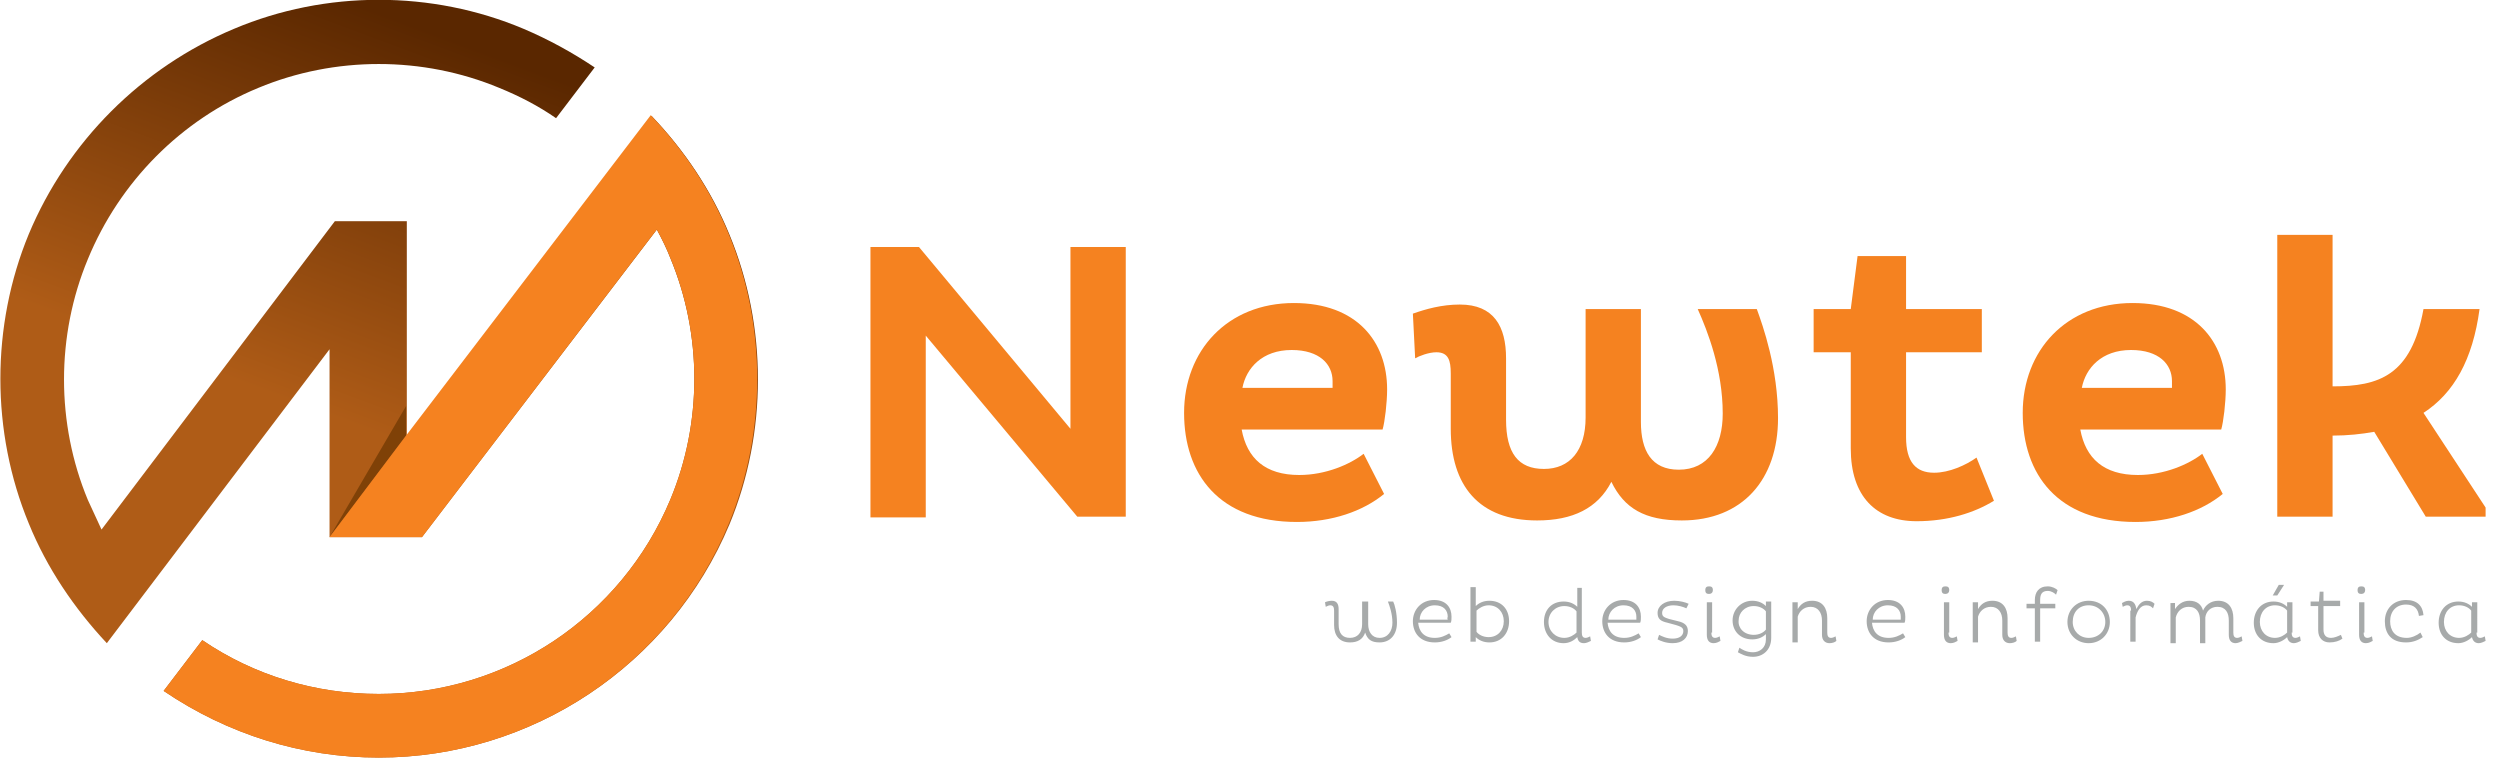<?xml version="1.0" encoding="utf-8"?>
<!-- Generator: Adobe Illustrator 28.2.0, SVG Export Plug-In . SVG Version: 6.00 Build 0)  -->
<svg version="1.1" id="Layer_1" xmlns="http://www.w3.org/2000/svg" xmlns:xlink="http://www.w3.org/1999/xlink" x="0px" y="0px"
	 viewBox="0 0 330 100" style="enable-background:new 0 0 330 100;" xml:space="preserve">
<style type="text/css">
	.st0{fill:#F58220;}
	.st1{fill:#A7AAAA;}
	
		.st2{clip-path:url(#SVGID_00000176013151376447579400000012544701932255257728_);fill:url(#SVGID_00000059281939783523990050000013278885341112860823_);}
	.st3{fill-rule:evenodd;clip-rule:evenodd;fill:#7F4107;}
	.st4{fill-rule:evenodd;clip-rule:evenodd;fill:#F58220;}
</style>
<g>
	<path class="st0" d="M122.2,44.3v24h-7.3V32.6h6.4l20,24v-24h7.3v35.6h-6.4L122.2,44.3z"/>
	<path class="st0" d="M182.7,65.2c-2.8,2.3-6.9,3.7-11.5,3.7c-10.3,0-14.9-6.3-14.9-14.4c0-8.2,5.7-14.5,14.5-14.5
		c8.3,0,12.3,5.1,12.3,11.4c0,1.7-0.3,4.3-0.6,5.3h-18.6c0.7,3.8,3.1,6,7.6,6c3.5,0,6.7-1.4,8.5-2.8L182.7,65.2z M175.9,50.3
		c0-2.2-1.7-4.1-5.4-4.1c-3.9,0-6,2.4-6.5,5h11.9C175.9,50.9,175.9,50.5,175.9,50.3z"/>
	<path class="st0" d="M216.6,40.8v14.9c0,3.8,1.4,6.3,5,6.3c3.9,0,5.8-3.1,5.8-7.4c0-5.8-2-10.9-3.3-13.8h7.8
		c0.8,2.2,2.8,7.8,2.8,14.4c0,8.1-4.7,13.5-12.7,13.5c-4.9,0-7.6-1.6-9.3-5.1c-1.8,3.5-5.1,5.1-9.8,5.1c-7.7,0-11.4-4.6-11.4-12.1
		v-7.3c0-1.7-0.3-2.8-1.9-2.8c-1,0-2.3,0.5-2.8,0.8l-0.3-5.9c1.7-0.6,3.8-1.2,6.2-1.2c4.5,0,6.1,2.9,6.1,7.1v8.1
		c0,4.4,1.6,6.5,5,6.5s5.5-2.4,5.5-6.8V40.8H216.6z"/>
	<path class="st0" d="M251.6,33.8v7h10v5.7h-10v11.2c0,3.3,1.3,4.7,3.7,4.7c2,0,4.2-1,5.6-2l2.3,5.7c-2.6,1.6-6.1,2.7-10.2,2.7
		c-5.4,0-8.7-3.3-8.7-9.6V46.5h-4.9v-5.7h4.9l0.9-7H251.6z"/>
	<path class="st0" d="M293.4,65.2c-2.8,2.3-6.9,3.7-11.5,3.7c-10.3,0-14.9-6.3-14.9-14.4c0-8.2,5.7-14.5,14.5-14.5
		c8.3,0,12.3,5.1,12.3,11.4c0,1.7-0.3,4.3-0.6,5.3h-18.6c0.7,3.8,3.1,6,7.6,6c3.5,0,6.7-1.4,8.5-2.8L293.4,65.2z M286.7,50.3
		c0-2.2-1.7-4.1-5.4-4.1c-3.9,0-6,2.4-6.5,5h11.9C286.7,50.9,286.7,50.5,286.7,50.3z"/>
	<path class="st0" d="M327.3,40.8c-0.9,6.7-3.4,11.1-7.4,13.7l8.2,12.5v1.2h-7.9L313.4,57c-1.7,0.3-3.5,0.5-5.5,0.5v10.7h-7.3V31
		h7.3v20c6.1,0,10.4-1.4,12-10.2H327.3z"/>
</g>
<g>
	<path class="st1" d="M180.6,79.4v3c0,1,0.5,1.8,1.5,1.8c1.1,0,1.7-0.9,1.7-2c0-1.2-0.4-2.3-0.6-2.8h0.7c0.2,0.4,0.5,1.5,0.5,2.8
		c0,1.6-0.9,2.6-2.3,2.6c-1.1,0-1.6-0.4-1.9-1.3c-0.3,0.9-1,1.3-2,1.3c-1.4,0-2.1-0.9-2.1-2.3v-1.9c0-0.4-0.1-0.7-0.5-0.7
		c-0.2,0-0.4,0.1-0.6,0.2l-0.1-0.6c0.2-0.1,0.6-0.2,0.9-0.2c0.7,0,0.9,0.5,0.9,1.1v2c0,1.2,0.5,1.8,1.5,1.8c1,0,1.6-0.7,1.6-1.8v-3
		H180.6z"/>
</g>
<g>
	<path class="st1" d="M191.6,84.1c-0.5,0.4-1.3,0.7-2.2,0.7c-2,0-2.9-1.3-2.9-2.8c0-1.5,1.1-2.8,2.8-2.8c1.6,0,2.3,1,2.3,2.2
		c0,0.3,0,0.6-0.1,0.8h-4.3c0.1,1.1,0.7,2,2.2,2c0.8,0,1.4-0.3,1.9-0.6L191.6,84.1z M191.1,81.4c0-0.8-0.5-1.5-1.7-1.5
		c-1.2,0-2,0.9-2,1.9h3.7C191,81.6,191.1,81.5,191.1,81.4z"/>
</g>
<g>
	<path class="st1" d="M196.6,84.8c-0.8,0-1.4-0.3-1.8-0.7v0.6h-0.7v-7.2h0.7V80c0.4-0.4,1-0.7,1.8-0.7c1.6,0,2.6,1.1,2.6,2.7
		C199.2,83.6,198.2,84.8,196.6,84.8z M196.5,79.9c-0.7,0-1.3,0.4-1.6,0.7v2.8c0.3,0.4,0.9,0.7,1.6,0.7c1.2,0,2-0.9,2-2.1
		C198.5,80.8,197.7,79.9,196.5,79.9z"/>
</g>
<g>
	<path class="st1" d="M208.8,77.5v6c0,0.4,0.1,0.7,0.5,0.7c0.2,0,0.4-0.1,0.6-0.2l0.1,0.6c-0.2,0.1-0.6,0.3-0.9,0.3
		c-0.5,0-0.8-0.2-0.9-0.8c-0.4,0.4-1,0.8-1.8,0.8c-1.6,0-2.6-1.2-2.6-2.8c0-1.6,1-2.7,2.6-2.7c0.8,0,1.4,0.3,1.8,0.7v-2.5H208.8z
		 M206.5,84.2c0.7,0,1.3-0.4,1.6-0.7v-2.8c-0.3-0.4-0.9-0.7-1.6-0.7c-1.2,0-2.1,0.9-2.1,2.1C204.4,83.3,205.3,84.2,206.5,84.2z"/>
</g>
<g>
	<path class="st1" d="M216.6,84.1c-0.5,0.4-1.3,0.7-2.2,0.7c-2,0-2.9-1.3-2.9-2.8c0-1.5,1.1-2.8,2.8-2.8c1.6,0,2.3,1,2.3,2.2
		c0,0.3,0,0.6-0.1,0.8h-4.3c0.1,1.1,0.7,2,2.2,2c0.8,0,1.4-0.3,1.9-0.6L216.6,84.1z M216,81.4c0-0.8-0.5-1.5-1.7-1.5
		c-1.2,0-2,0.9-2,1.9h3.7C216,81.6,216,81.5,216,81.4z"/>
</g>
<g>
	<path class="st1" d="M222.6,80.3c-0.4-0.2-1.1-0.4-1.7-0.4c-0.9,0-1.5,0.4-1.5,1c0,0.5,0.3,0.6,0.9,0.8l1.2,0.3
		c0.9,0.2,1.3,0.6,1.3,1.3c0,0.9-0.7,1.6-2,1.6c-0.9,0-1.6-0.3-2-0.5l0.2-0.6c0.4,0.2,1,0.5,1.8,0.5c0.9,0,1.4-0.4,1.4-1
		c0-0.5-0.4-0.6-1-0.8l-1.1-0.3c-0.9-0.2-1.3-0.5-1.3-1.3c0-0.9,0.9-1.6,2.2-1.6c0.7,0,1.5,0.2,1.9,0.4L222.6,80.3z"/>
</g>
<g>
	<path class="st1" d="M225.6,77.4c0.3,0,0.5,0.1,0.5,0.5c0,0.3-0.2,0.5-0.5,0.5c-0.3,0-0.5-0.1-0.5-0.5
		C225.1,77.5,225.3,77.4,225.6,77.4z M225.9,83.5c0,0.4,0.1,0.7,0.5,0.7c0.2,0,0.4-0.1,0.6-0.2l0.1,0.6c-0.2,0.1-0.5,0.3-0.9,0.3
		c-0.6,0-0.9-0.4-0.9-1.1v-4.3h0.7V83.5z"/>
</g>
<g>
	<path class="st1" d="M231.3,79.3c0.8,0,1.4,0.3,1.8,0.7v-0.6h0.7v4.8c0,1.6-1.1,2.5-2.4,2.5c-1,0-1.6-0.4-2-0.6l0.2-0.6
		c0.3,0.2,0.9,0.6,1.8,0.6c0.9,0,1.7-0.6,1.7-1.7v-0.7c-0.4,0.4-1,0.7-1.8,0.7c-1.6,0-2.6-1.1-2.6-2.5
		C228.7,80.5,229.8,79.3,231.3,79.3z M231.5,83.8c0.7,0,1.3-0.3,1.6-0.7v-2.4c-0.3-0.4-0.9-0.7-1.6-0.7c-1.2,0-2,0.9-2,1.9
		C229.4,82.9,230.2,83.8,231.5,83.8z"/>
</g>
<g>
	<path class="st1" d="M237.3,79.4v1c0.4-0.7,1-1.1,1.9-1.1c1.4,0,2,1,2,2.3v1.9c0,0.4,0.1,0.7,0.5,0.7c0.2,0,0.4-0.1,0.6-0.2
		l0.1,0.6c-0.2,0.2-0.6,0.3-0.9,0.3c-0.6,0-1-0.4-1-1.1v-1.9c0-1-0.5-1.8-1.5-1.8c-0.9,0-1.5,0.6-1.7,1.3v3.4h-0.7v-5.3H237.3z"/>
</g>
<g>
	<path class="st1" d="M251.5,84.1c-0.5,0.4-1.3,0.7-2.2,0.7c-2,0-2.9-1.3-2.9-2.8c0-1.5,1.1-2.8,2.8-2.8c1.6,0,2.3,1,2.3,2.2
		c0,0.3,0,0.6-0.1,0.8h-4.3c0.1,1.1,0.7,2,2.2,2c0.8,0,1.4-0.3,1.9-0.6L251.5,84.1z M250.9,81.4c0-0.8-0.5-1.5-1.7-1.5
		c-1.2,0-2,0.9-2,1.9h3.7C250.9,81.6,250.9,81.5,250.9,81.4z"/>
</g>
<g>
	<path class="st1" d="M256.8,77.4c0.3,0,0.5,0.1,0.5,0.5c0,0.3-0.2,0.5-0.5,0.5c-0.3,0-0.5-0.1-0.5-0.5
		C256.3,77.5,256.5,77.4,256.8,77.4z M257.2,83.5c0,0.4,0.1,0.7,0.5,0.7c0.2,0,0.4-0.1,0.6-0.2l0.1,0.6c-0.2,0.1-0.5,0.3-0.9,0.3
		c-0.6,0-0.9-0.4-0.9-1.1v-4.3h0.7V83.5z"/>
</g>
<g>
	<path class="st1" d="M261.1,79.4v1c0.4-0.7,1-1.1,1.9-1.1c1.4,0,2,1,2,2.3v1.9c0,0.4,0.1,0.7,0.5,0.7c0.2,0,0.4-0.1,0.6-0.2
		l0.1,0.6c-0.2,0.2-0.6,0.3-0.9,0.3c-0.6,0-1-0.4-1-1.1v-1.9c0-1-0.5-1.8-1.5-1.8c-0.9,0-1.5,0.6-1.7,1.3v3.4h-0.7v-5.3H261.1z"/>
</g>
<g>
	<path class="st1" d="M267.5,79.7h1.1v-0.5c0-1,0.5-1.8,1.7-1.8c0.6,0,1.1,0.3,1.3,0.5l-0.2,0.6c-0.2-0.2-0.6-0.5-1.1-0.5
		c-0.8,0-1,0.5-1,1.2v0.5h2v0.6h-2v4.4h-0.7v-4.4h-1.1V79.7z"/>
</g>
<g>
	<path class="st1" d="M275.7,79.3c1.7,0,2.8,1.2,2.8,2.8c0,1.6-1.2,2.8-2.8,2.8c-1.6,0-2.8-1.2-2.8-2.8
		C272.9,80.5,274.1,79.3,275.7,79.3z M275.7,84.2c1.3,0,2.2-0.9,2.2-2.1c0-1.2-0.9-2.2-2.2-2.2c-1.3,0-2.1,0.9-2.1,2.2
		C273.6,83.3,274.5,84.2,275.7,84.2z"/>
</g>
<g>
	<path class="st1" d="M281.3,80.6c0-0.4-0.1-0.7-0.5-0.7c-0.2,0-0.4,0.1-0.6,0.2l-0.1-0.5c0.2-0.1,0.5-0.3,0.9-0.3
		c0.6,0,0.9,0.4,1,1.1c0.3-0.6,0.7-1.1,1.4-1.1c0.5,0,0.8,0.2,1,0.4l-0.2,0.6c-0.2-0.2-0.4-0.4-0.9-0.4c-0.8,0-1.2,0.8-1.4,1.6v3.2
		h-0.7V80.6z"/>
</g>
<g>
	<path class="st1" d="M287.1,79.4v1c0.4-0.6,1-1.1,1.9-1.1c1,0,1.6,0.5,1.8,1.3c0.3-0.7,1-1.3,2-1.3c1.4,0,2,1,2,2.3v1.9
		c0,0.4,0.1,0.7,0.5,0.7c0.2,0,0.4-0.1,0.6-0.2l0.1,0.6c-0.2,0.1-0.6,0.3-0.9,0.3c-0.6,0-0.9-0.4-0.9-1.1v-1.9c0-1-0.4-1.8-1.5-1.8
		c-0.9,0-1.5,0.6-1.6,1.4v3.4h-0.7v-3c0-1-0.4-1.8-1.5-1.8c-0.9,0-1.5,0.6-1.7,1.4v3.4h-0.7v-5.3H287.1z"/>
</g>
<g>
	<path class="st1" d="M302.5,83.5c0,0.4,0.1,0.7,0.5,0.7c0.2,0,0.4-0.1,0.6-0.2l0.1,0.6c-0.2,0.1-0.6,0.3-0.9,0.3
		c-0.5,0-0.8-0.3-0.9-0.8c-0.4,0.4-1.1,0.8-1.8,0.8c-1.6,0-2.6-1.1-2.6-2.7c0-1.6,1-2.8,2.6-2.8c0.8,0,1.4,0.3,1.8,0.7v-0.6h0.7
		V83.5z M301.9,80.6c-0.3-0.4-0.9-0.7-1.6-0.7c-1.2,0-2,0.9-2,2.2c0,1.2,0.8,2.1,2,2.1c0.7,0,1.3-0.4,1.6-0.7V80.6z M300.6,78.6H300
		l0.8-1.4h0.7L300.6,78.6z"/>
</g>
<g>
	<path class="st1" d="M306.7,78v1.3h2.2V80h-2.2v3.1c0,0.7,0.3,1.1,1,1.1c0.4,0,0.9-0.2,1.3-0.4l0.2,0.5c-0.4,0.3-1,0.5-1.7,0.5
		c-0.9,0-1.5-0.6-1.5-1.6V80H305v-0.6h1.1l0.1-1.3H306.7z"/>
</g>
<g>
	<path class="st1" d="M311.7,77.4c0.3,0,0.5,0.1,0.5,0.5c0,0.3-0.2,0.5-0.5,0.5c-0.3,0-0.5-0.1-0.5-0.5
		C311.2,77.5,311.4,77.4,311.7,77.4z M312,83.5c0,0.4,0.1,0.7,0.5,0.7c0.2,0,0.4-0.1,0.6-0.2l0.1,0.6c-0.2,0.1-0.5,0.3-0.9,0.3
		c-0.6,0-0.9-0.4-0.9-1.1v-4.3h0.7V83.5z"/>
</g>
<g>
	<path class="st1" d="M319.8,84.1c-0.6,0.4-1.3,0.7-2.2,0.7c-2,0-2.8-1.2-2.8-2.8c0-1.6,1.1-2.8,2.8-2.8c1.5,0,2.2,0.8,2.3,2
		l-0.6,0.1c-0.1-0.9-0.6-1.5-1.7-1.5c-1.3,0-2.1,0.9-2.1,2.2c0,1.2,0.6,2.2,2.2,2.2c0.6,0,1.3-0.3,1.8-0.7L319.8,84.1z"/>
</g>
<g>
	<path class="st1" d="M326.9,83.5c0,0.4,0.1,0.7,0.5,0.7c0.2,0,0.4-0.1,0.6-0.2l0.1,0.6c-0.2,0.1-0.6,0.3-0.9,0.3
		c-0.5,0-0.8-0.3-0.9-0.8c-0.4,0.4-1.1,0.8-1.8,0.8c-1.6,0-2.6-1.1-2.6-2.7c0-1.6,1-2.8,2.6-2.8c0.8,0,1.4,0.3,1.8,0.7v-0.6h0.7
		V83.5z M326.2,80.6c-0.3-0.4-0.9-0.7-1.6-0.7c-1.2,0-2,0.9-2,2.2c0,1.2,0.8,2.1,2,2.1c0.7,0,1.3-0.4,1.6-0.7V80.6z"/>
</g>
<g>
	<g>
		<defs>
			<path id="SVGID_1_" d="M69.1,3.8c3.3,1.4,6.4,3.1,9.4,5.1l-5.1,6.7c-2.3-1.6-4.8-2.9-7.5-4c-10.1-4.2-21.7-4.2-31.8,0
				c-10.2,4.2-18.3,12.4-22.5,22.6c-4.2,10.1-4.2,21.7,0,31.8l1.8,3.9l30.8-40.7h9.5v28.4l32.3-42.3c4.3,4.5,7.9,9.8,10.3,15.7
				c5,12.1,5,26.1,0,38.2C88.5,87.8,70.2,100,50,100c-10.2,0-20-3.1-28.4-8.8l5.1-6.7c6.9,4.7,15,7.1,23.3,7.1
				c16.8,0,32-10.1,38.5-25.7c4.2-10.1,4.2-21.7,0-31.8c-0.5-1.3-1.1-2.5-1.8-3.8l-31,40.6H43.5l0-24.8L14.1,84.9
				C9.8,80.3,6.2,75,3.8,69.1c-5-12.1-5-26.1,0-38.2c5.1-12.2,14.9-22,27.1-27.1C43-1.3,57-1.3,69.1,3.8"/>
		</defs>
		<clipPath id="SVGID_00000116201071165501200460000008077783032332366721_">
			<use xlink:href="#SVGID_1_"  style="overflow:visible;"/>
		</clipPath>
		
			<linearGradient id="SVGID_00000119119597658380414440000008853890064466903442_" gradientUnits="userSpaceOnUse" x1="65.618" y1="7.442" x2="47.367" y2="56.353">
			<stop  offset="0" style="stop-color:#5A2700"/>
			<stop  offset="1" style="stop-color:#AF5C17"/>
		</linearGradient>
		
			<rect x="-1.3" y="-1.3" style="clip-path:url(#SVGID_00000116201071165501200460000008077783032332366721_);fill:url(#SVGID_00000119119597658380414440000008853890064466903442_);" width="102.5" height="101.3"/>
	</g>
	<polygon class="st3" points="53.6,53.6 53.6,57.5 43.5,70.9 	"/>
	<path class="st4" d="M53.6,57.5l32.3-42.3c4.3,4.5,7.9,9.8,10.3,15.7c5,12.1,5,26.1,0,38.2C88.5,87.8,70.2,100,50,100
		c-10.2,0-20-3.1-28.4-8.8l5.1-6.7c6.9,4.7,15,7.1,23.3,7.1c16.8,0,32-10.1,38.5-25.7c4.2-10.1,4.2-21.7,0-31.8
		c-0.5-1.3-1.1-2.5-1.8-3.8l-31,40.6H43.5L53.6,57.5z"/>
</g>
</svg>
